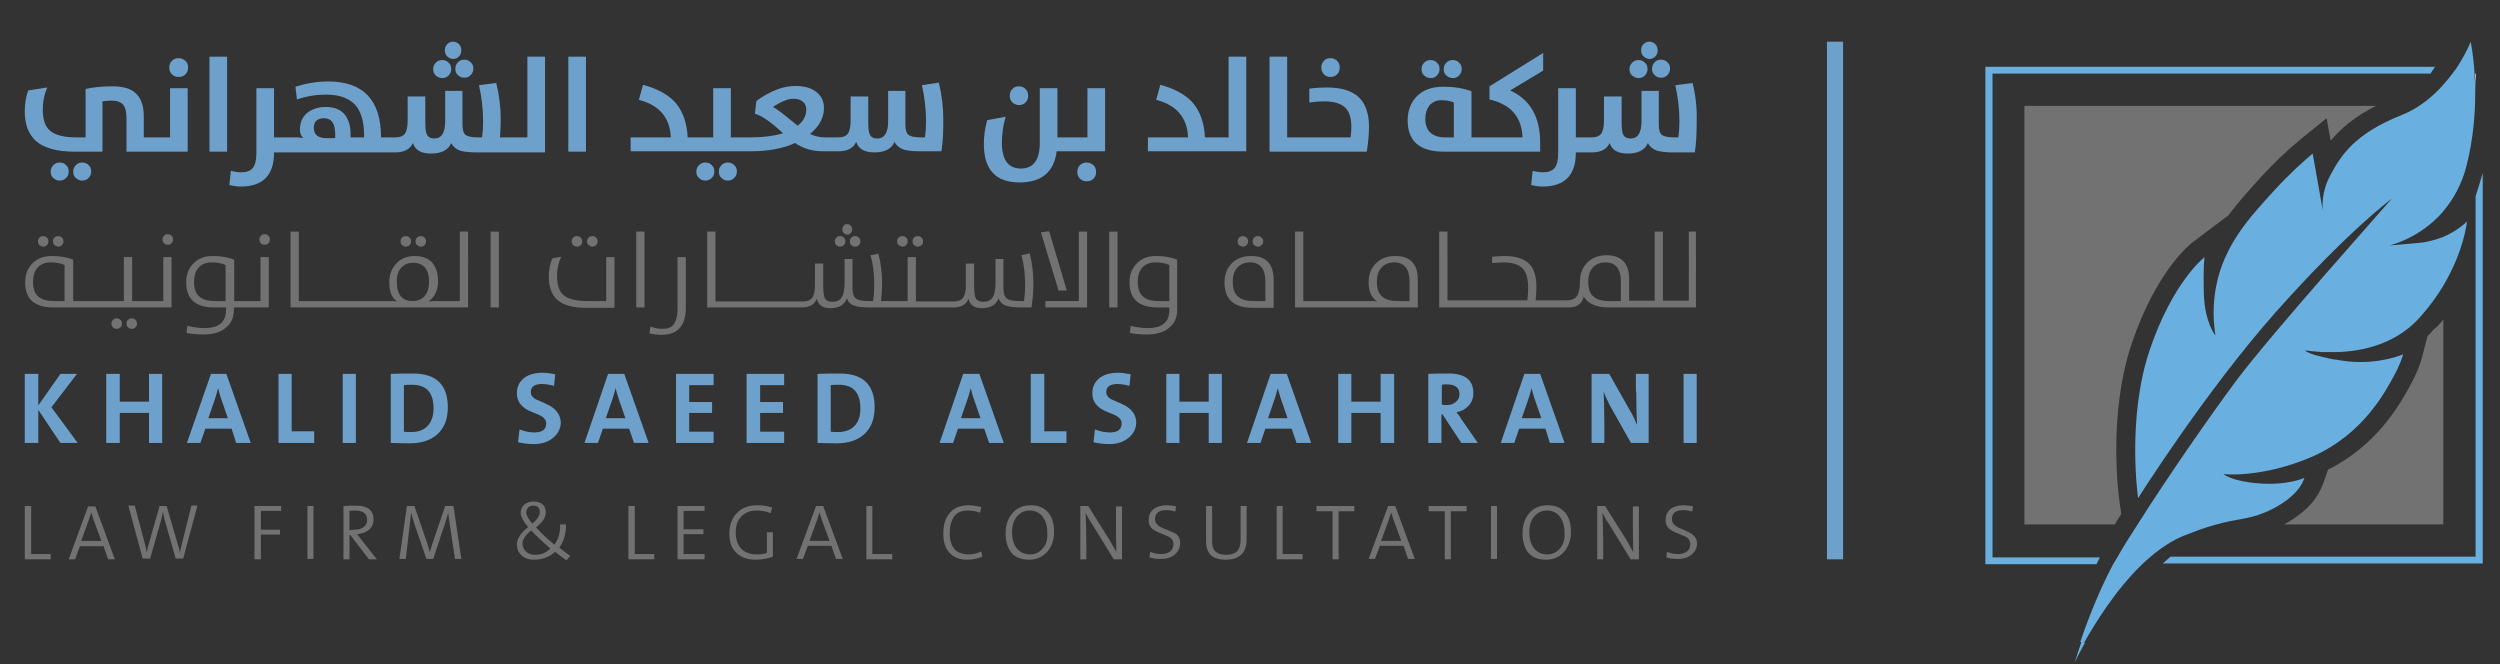 <?xml version="1.0" encoding="utf-8"?>
<!-- Generator: Adobe Illustrator 27.5.0, SVG Export Plug-In . SVG Version: 6.00 Build 0)  -->
<svg version="1.1" id="Layer_1" xmlns="http://www.w3.org/2000/svg" xmlns:xlink="http://www.w3.org/1999/xlink" x="0px" y="0px"
	 viewBox="0 0 666 177" style="enable-background:new 0 0 666 177;" xml:space="preserve">
<rect x="0" y="0" width="666" height="177" fill="#333333" stroke="none"/>
<style type="text/css">
	.st0{fill:#727272;}
	.st1{fill:#69B0E0;}
	.st2{fill:#FFFFFF;}
	.st3{fill:#6DA1CC;}
</style>
<g>
	<g>
		<path class="st0" d="M633,28.2c-5.8,2.9-9.5,6.1-12.1,9.3l-1.1-6L613,37c-3.8,3.1-7.4,6.6-10.8,10.3c-2.9,3.2-5.9,6.5-8.6,10.1
			l-9.3,7c-1,0.7-9.9,7.9-16.4,27.1c-6.5,19.3-3.4,41-3.3,41.9l0.5,3.5c0,0,0,0,0,0c-0.6,1-1.2,1.9-1.7,2.8h-24.1V28.2H633z"/>
		<path class="st0" d="M650.9,85.1v54.6h-42.4c1.5-0.8,3.2-1.9,4.9-3.3c1.9-1.6,3.3-3.2,4.4-5.2c0.4-0.8,0.8-1.6,1.1-2.4l1.3-3.7
			c13.1-6.5,19.2-17.6,21.6-21.9l0.3-0.6c2.3-4.1,3-7,3.1-7.3l1.5-5.8c0.6-0.5,1.1-1.1,1.6-1.7C649.3,87.1,650.1,86.1,650.9,85.1z"
			/>
		<g>
			<g>
				<path class="st1" d="M660.6,17.7c0,0.1,0,0.1,0,0.2l0.1-0.2H660.6z M659.5,52.3v96h-81.3c-0.7,0.6-1.3,1.2-2,1.8h85.2V46.1
					C660.7,48.4,660.1,50.5,659.5,52.3z M647.5,19.6c0.4-0.6,0.8-1.3,1.2-1.8H528.9v132.5h29.6c0.3-0.6,0.6-1.2,0.9-1.8h-28.6V19.6
					H647.5z"/>
			</g>
		</g>
		<path class="st2" d="M659.5,19.6v5.3c0-1.9-0.1-3.7-0.2-5.3H659.5z"/>
		<path class="st1" d="M636.5,65.4c0,0,0,0,7.9-0.7c2.5-0.2,4.6-0.9,6.5-1.6c4-1.7,6.3-4.1,6.3-4.1s-0.7,7.7-6.3,17.1
			c-1.6,2.7-3.7,5.6-6.3,8.5c-7.1,7.9-17.2,9.3-23.7,9.2c-0.2,0-0.5,0-0.7,0c-0.2,0-0.4,0-0.5,0c-0.1,0-0.2,0-0.3,0
			c-0.2,0-0.5,0-0.7,0c-0.3,0-0.6,0-0.9-0.1c-0.1,0-0.3,0-0.4,0c-0.2,0-0.4,0-0.6-0.1c-0.1,0-0.2,0-0.3,0c-0.1,0-0.3,0-0.4,0
			c-0.7-0.1-1.2-0.2-1.6-0.2c-0.1,0-0.1,0-0.2,0c-0.1,0-0.1,0-0.2,0c0,0-0.1,0-0.1,0c0,0,0,0,0,0c0.1,0.1,0.6,0.4,1.6,0.8
			c0.1,0,0.2,0.1,0.3,0.1c0.1,0,0.2,0.1,0.3,0.1c0.1,0,0.2,0.1,0.3,0.1c0.1,0,0.2,0.1,0.3,0.1c0.1,0,0.2,0.1,0.4,0.1
			c0.1,0,0.3,0.1,0.4,0.1c0.7,0.2,1.5,0.4,2.5,0.6c0.1,0,0.2,0.1,0.4,0.1c0.3,0.1,0.7,0.1,1,0.2c0.2,0,0.4,0.1,0.6,0.1
			c0.1,0,0.2,0,0.3,0c0.3,0.1,0.7,0.1,1,0.2c0,0,0,0,0.1,0c0.4,0.1,0.9,0.1,1.4,0.2c0.3,0,0.5,0.1,0.8,0.1
			c8.4,0.8,14.5-1.9,14.5-1.9s-0.6,2.4-2.6,6c-2,3.6-7.9,15.2-21.5,21.2c-13.6,5.9-23.8,4.7-23.8,4.7s2.3,2,9.8,2.5
			c7.4,0.5,11.6-1.4,11.8-1.5c-0.1,0.4-0.4,1-0.7,1.6c-0.8,1.4-1.8,2.5-3.2,3.7c-2.9,2.4-6.1,3.7-6.6,3.9c-5.2,2.1-6.6,1.4-13.6,3.4
			c-2.6,0.7-4.9,1.6-8,2.8c-3.2,1.3-6.2,3.3-9.1,5.8c-0.7,0.6-1.4,1.2-2,1.8c-7,6.7-12.5,15.6-15.6,21.1l-0.9-0.4
			c1.8-5.4,5-13.7,8.8-20.8c0.1-0.1,0.1-0.2,0.2-0.3c0.3-0.5,0.6-1,0.9-1.5c1.4-2.5,3.2-5.4,5.3-8.6c7.9-12.5,19.4-29.1,26.5-38.6
			c9.2-12.3,40.4-47.2,41.3-48.3c-0.7,0.5-12.3,9.3-30.8,30.1c-19,21.4-36.8,49.7-36.8,49.7s-3.1-21.2,3.1-39.5
			c6.2-18.3,14.6-24.7,14.6-24.7s-0.4,2-0.2,9.8c0.3,7.8,3.1,11.1,3.1,11.1c-0.9-5.6-0.4-10.1,0.2-13.2c2.1-10.9,8.8-18.2,15.5-25.5
			c3.9-4.3,7.5-7.5,10.2-9.8l2.7,15.2c-0.1-1.1-0.4-5,2-9.4c2.8-5.3,6.5-11.1,19.1-16.1c1.7-0.7,3.3-1.5,4.7-2.5
			c3.7-2.4,6.6-5.7,8.8-8.6c0.5-0.6,0.9-1.2,1.3-1.8c2.4-3.7,3.5-6.6,3.5-6.6s0.5,2.5,0.9,6.6c0,0.6,0.1,1.2,0.1,1.8
			c0.1,1.6,0.2,3.4,0.2,5.3c0,5.5-0.5,12.2-2.3,19.3c-1.3,5.2-3.7,9.2-6.3,12.3C644.6,63.6,636.5,65.4,636.5,65.4z"/>
		<path class="st1" d="M555.4,171.3c-1.7,3-2.6,5-2.7,5.2c0.1-0.2,0.7-2.4,1.8-5.5L555.4,171.3z"/>
	</g>
	<g>
		<g>
			<path class="st3" d="M15.9,43.3c-0.7,0-1.2,0.2-1.7,0.7c-0.5,0.5-0.7,1.1-0.7,1.7c0,0.7,0.2,1.3,0.7,1.7c0.5,0.5,1,0.7,1.7,0.7
				c0.7,0,1.2-0.2,1.7-0.7c0.5-0.5,0.7-1,0.7-1.7c0-0.7-0.2-1.3-0.7-1.7C17.2,43.5,16.6,43.3,15.9,43.3z"/>
			<path class="st3" d="M45.3,36.6h-7V31c0-2.6-0.6-4.5-1.8-5.8C35.2,23.7,33,23,30,23c-2.6,0-5,0.2-7.2,0.7v12.9h-2.5
				c-3.3,0-5.6-0.6-7-1.8c-1.3-1.1-1.9-3-1.9-5.6c0-2.2,0.4-4.1,1.2-5.9l-5.1,0.8c-0.6,1.7-0.9,3.6-0.9,5.6c0,3.5,1,6,2.9,7.8
				c2.1,1.9,5.6,2.9,10.3,2.9h7.5V27c0.8-0.1,1.6-0.2,2.4-0.2c1.5,0,2.5,0.4,3.1,1.1c0.6,0.7,0.9,1.9,0.9,3.6v8.9H50V23.5h-4.7V36.6
				z"/>
			<path class="st3" d="M21.9,43.3c-0.7,0-1.2,0.2-1.7,0.7c-0.5,0.5-0.7,1.1-0.7,1.7c0,0.7,0.2,1.3,0.7,1.7c0.5,0.5,1,0.7,1.7,0.7
				c0.7,0,1.2-0.2,1.7-0.7c0.5-0.5,0.7-1.1,0.7-1.7c0-0.7-0.2-1.3-0.7-1.7C23.1,43.5,22.6,43.3,21.9,43.3z"/>
			<path class="st3" d="M47.6,15.5c-0.7,0-1.3,0.2-1.8,0.7c-0.5,0.5-0.7,1.1-0.7,1.8c0,0.7,0.2,1.3,0.7,1.8c0.5,0.5,1.1,0.7,1.8,0.7
				c0.7,0,1.3-0.2,1.8-0.7c0.5-0.5,0.7-1.1,0.7-1.8c0-0.7-0.2-1.3-0.7-1.8C48.9,15.8,48.3,15.5,47.6,15.5z"/>
			<rect x="55.8" y="15.1" class="st3" width="4.7" height="25.3"/>
			<path class="st3" d="M117.8,20.8c0.7,0,1.2-0.2,1.7-0.7s0.7-1.1,0.7-1.7c0-0.7-0.2-1.3-0.7-1.7c-0.5-0.5-1-0.7-1.7-0.7
				c-0.7,0-1.2,0.2-1.7,0.7c-0.5,0.5-0.7,1.1-0.7,1.7c0,0.7,0.2,1.3,0.7,1.7C116.5,20.5,117.1,20.8,117.8,20.8z"/>
			<path class="st3" d="M121.3,18.3c0,0.7,0.2,1.3,0.7,1.7c0.5,0.5,1,0.7,1.7,0.7c0.7,0,1.2-0.2,1.7-0.7c0.5-0.5,0.7-1.1,0.7-1.7
				c0-0.7-0.2-1.3-0.7-1.7c-0.5-0.5-1-0.7-1.7-0.7c-0.7,0-1.3,0.2-1.7,0.7C121.5,17.1,121.3,17.7,121.3,18.3z"/>
			<path class="st3" d="M120.7,15.7c0.6,0,1.2-0.2,1.6-0.7c0.4-0.4,0.6-1,0.6-1.6c0-0.6-0.2-1.2-0.6-1.6c-0.4-0.4-0.9-0.7-1.6-0.7
				c-0.6,0-1.1,0.2-1.6,0.7c-0.4,0.4-0.6,1-0.6,1.6c0,0.6,0.2,1.2,0.6,1.6C119.6,15.4,120.1,15.7,120.7,15.7z"/>
			<path class="st3" d="M140.6,36.6h-3.9h-0.5h-3c0.1-1.8,0.2-3.3,0.2-4.6c0-3.4-0.4-6.7-1.2-9.9l-4.6,0.6c0.7,3.1,1.1,6.3,1.1,9.6
				c0,1.5-0.1,3-0.3,4.3h-0.9c-1.7,0-2.8-0.2-3.4-0.6c-0.6-0.4-0.9-1.4-0.9-2.8v-9h-4.6v8.1c0,3.1-1,4.6-2.9,4.6c-1,0-1.7-0.4-2-1.1
				c-0.3-0.6-0.4-1.8-0.4-3.5v-6.6h-4.7v6.5c0,1.7-0.3,2.9-0.8,3.5c-0.5,0.6-1.3,0.9-2.5,0.9h-1.2h-0.5h-2.1v-0.1
				c0-9.8-4.7-14.8-14.1-14.8c-2.9,0-5.8,0.5-8.7,1.4l0.4,3.4c2.6-0.9,5.2-1.3,7.7-1.3c3.5,0,6.1,0.9,7.8,2.7
				c1.6,1.8,2.4,4.5,2.4,8.3v0.4h-3.6v-0.8c0-2.2-0.5-3.9-1.5-5.2c-1.1-1.4-2.8-2.1-5.1-2.1c-2.1,0-3.8,0.6-5.1,1.7
				c-1.2,1.1-1.8,2.5-1.8,4.3c0,1,0.3,1.7,0.9,2.3c-0.5-0.1-1-0.2-1.7-0.2h-2.4H76h-3V23.5h-4.7v17.3c0,1.8-0.3,3.2-1,4
				c-0.6,0.7-1.6,1.1-2.9,1.1c-0.9,0-1.9-0.1-2.9-0.4l-0.4,3.8c1,0.2,2,0.4,3,0.4c5.9,0,8.9-3,8.9-9v-0.1h3h0.6h26.9h0.5h1.2
				c2.5,0,4-0.8,4.8-2.5c0.6,1.9,2.2,2.8,4.8,2.8c2.8,0,4.6-0.9,5.4-2.8c0.5,1,1.3,1.6,2.3,2c0.9,0.3,2.4,0.5,4.3,0.5h9.3h0.5h8.6
				V15.1h-4.7V36.6z M89.4,36.8H87c-2.3,0-3.4-0.9-3.4-2.8c0-1.6,0.9-2.5,2.7-2.5c2,0,3,1.4,3,4.3V36.8z"/>
			<rect x="151.4" y="15.1" class="st3" width="4.7" height="25.3"/>
			<path class="st3" d="M193.9,43.3c-0.7,0-1.2,0.2-1.7,0.7c-0.5,0.5-0.7,1.1-0.7,1.7c0,0.7,0.2,1.3,0.7,1.7c0.5,0.5,1,0.7,1.7,0.7
				c0.7,0,1.2-0.2,1.7-0.7c0.5-0.5,0.7-1.1,0.7-1.7c0-0.7-0.2-1.3-0.7-1.7C195.1,43.5,194.6,43.3,193.9,43.3z"/>
			<path class="st3" d="M187.9,43.3c-0.7,0-1.2,0.2-1.7,0.7c-0.5,0.5-0.7,1.1-0.7,1.7c0,0.7,0.2,1.3,0.7,1.7c0.5,0.5,1,0.7,1.7,0.7
				c0.7,0,1.2-0.2,1.7-0.7c0.5-0.5,0.7-1,0.7-1.7c0-0.7-0.2-1.3-0.7-1.7C189.2,43.5,188.6,43.3,187.9,43.3z"/>
			<path class="st3" d="M245.6,22.7c0.7,3.1,1.1,6.3,1.1,9.6c0,1.5-0.1,3-0.3,4.3h-0.9c-1.7,0-2.8-0.2-3.4-0.6
				c-0.6-0.4-0.9-1.4-0.9-2.8v-9h-4.6v8.1c0,3.1-1,4.6-2.9,4.6c-1,0-1.7-0.4-2-1.1c-0.3-0.6-0.4-1.8-0.4-3.5v-6.6h-4.7v6.5
				c0,1.7-0.3,2.9-0.8,3.5c-0.5,0.6-1.3,0.9-2.5,0.9h-1.2h-0.5h-1.8c-1.4,0-2.7-0.3-4-0.9c2.4-2,3.7-4.3,3.7-6.9
				c0-1.7-0.6-3.1-1.8-4.1c-1.3-1.2-3.3-1.8-5.8-1.8c-3.2,0-6.7,1.3-10.4,4l-0.4,3.4c1.8,0.5,4.3,2.2,7.5,5.2
				c-2.3,0.7-5.1,1.1-8.4,1.1h-0.7H199h-4.3V23.5h-4.7v13.1h-4.5h-0.5h-1.8c-0.2-3.9-1.3-7-3.3-9.3c-1.9-2.1-4.8-3.7-8.6-4.7l-1.1,4
				c5.4,1.4,8.3,4.7,8.5,10h-10.7v3.7h17.1h0.5H199h0.6h0.4c4.6,0,8.5-0.7,11.8-2.2c2.2,1.5,4.7,2.2,7.4,2.2h2.4h0.5h1.2
				c2.5,0,4-0.8,4.8-2.5c0.6,1.9,2.2,2.8,4.8,2.8c2.8,0,4.6-0.9,5.4-2.8c0.5,1,1.3,1.6,2.3,2c0.9,0.3,2.4,0.5,4.3,0.5h5.9
				c0.4-2.5,0.5-5.3,0.5-8.4c0-3.4-0.4-6.7-1.2-9.9L245.6,22.7z M212.5,33.5c-3.5-2.9-5.7-4.6-6.6-5c2.1-1.4,4-2.2,5.5-2.2
				c1.1,0,2,0.3,2.6,0.9c0.6,0.5,0.8,1.3,0.8,2.1C214.7,31,214,32.3,212.5,33.5z"/>
			<path class="st3" d="M271.4,28c0.7,0,1.3-0.2,1.8-0.7c0.5-0.5,0.7-1.1,0.7-1.8c0-0.7-0.2-1.3-0.7-1.8c-0.5-0.5-1.1-0.7-1.8-0.7
				c-0.7,0-1.3,0.2-1.7,0.7c-0.5,0.5-0.7,1.1-0.7,1.8c0,0.7,0.2,1.3,0.7,1.8C270.2,27.7,270.8,28,271.4,28z"/>
			<path class="st3" d="M289.7,36.6h-4.5h-0.5h-3V23.5H277v14.6c0,4.5-1.7,6.8-5,6.8c-3.4,0-5.1-2.3-5.1-6.9c0-2.2,0.3-4.5,1-6.9
				L263,32c-0.6,2.1-0.9,4.2-0.9,6.4c0,6.8,3.2,10.2,9.5,10.2c5.9,0,9.2-2.8,9.9-8.3h3.2h0.5h9.2V23.5h-4.7V36.6z"/>
			<path class="st3" d="M289.5,43.3c-0.7,0-1.3,0.2-1.8,0.7c-0.5,0.5-0.7,1.1-0.7,1.8c0,0.7,0.2,1.3,0.7,1.8
				c0.5,0.5,1.1,0.7,1.8,0.7c0.7,0,1.3-0.2,1.8-0.7c0.5-0.5,0.7-1.1,0.7-1.8c0-0.7-0.2-1.3-0.7-1.8
				C290.7,43.5,290.1,43.3,289.5,43.3z"/>
			<path class="st3" d="M327.3,36.6h-3.9h-0.5H321c-0.2-3.9-1.3-7-3.3-9.3c-1.9-2.1-4.8-3.7-8.6-4.7l-1.1,4c5.4,1.4,8.3,4.7,8.5,10
				h-10.7v3.7h17.1h0.5h8.6V15.1h-4.7V36.6z"/>
			<path class="st3" d="M354.4,20.5c0.7,0,1.3-0.2,1.8-0.7c0.5-0.5,0.7-1.1,0.7-1.8c0-0.7-0.2-1.3-0.7-1.8c-0.5-0.5-1.1-0.7-1.8-0.7
				c-0.7,0-1.3,0.2-1.7,0.7c-0.5,0.5-0.7,1.1-0.7,1.8c0,0.7,0.2,1.3,0.7,1.8C353.1,20.2,353.7,20.5,354.4,20.5z"/>
			<path class="st3" d="M353.4,23.3c-1.4,0-2.9,0.1-4.6,0.3v3.7c1.4-0.2,2.8-0.3,4.1-0.3c2.5,0,4.3,0.6,5.5,1.7
				c1.1,1.1,1.6,2.8,1.6,5.2c0,0.9-0.1,1.8-0.2,2.7h-13.4h-0.5h-3V15.1h-4.7v25.3h7.8h0.5h17.6c0.4-2.4,0.6-4.7,0.6-6.6
				c0-3.5-0.9-6.1-2.6-7.8C360.2,24.2,357.4,23.3,353.4,23.3z"/>
			<path class="st3" d="M387,20.8c0.7,0,1.2-0.2,1.7-0.7s0.7-1.1,0.7-1.7c0-0.7-0.2-1.3-0.7-1.7c-0.5-0.5-1-0.7-1.7-0.7
				c-0.7,0-1.2,0.2-1.7,0.7c-0.5,0.5-0.7,1.1-0.7,1.7c0,0.7,0.2,1.3,0.7,1.7C385.8,20.5,386.3,20.8,387,20.8z"/>
			<path class="st3" d="M381.1,20.8c0.7,0,1.3-0.2,1.7-0.7c0.5-0.5,0.7-1.1,0.7-1.7c0-0.7-0.2-1.3-0.7-1.7c-0.5-0.5-1-0.7-1.7-0.7
				c-0.7,0-1.2,0.2-1.7,0.7c-0.5,0.5-0.7,1.1-0.7,1.7c0,0.7,0.2,1.3,0.7,1.7C379.8,20.5,380.4,20.8,381.1,20.8z"/>
			<path class="st3" d="M410.3,38c0-6.9-2.7-11.5-8-13.9l8.8-5.3v-4.7L396.8,23v3.5c5.7,1.3,8.6,4.7,8.8,10.1h-10.1H395h-3V24.3
				c-2.2-0.8-4.7-1.2-7.5-1.2c-3.1,0-5.5,0.9-7.2,2.7c-1.5,1.6-2.3,3.7-2.3,6.3c0,5.5,3.2,8.3,9.6,8.3H395h0.5h14.8V38z M387.4,36.6
				h-2.3c-3.6,0-5.4-1.7-5.4-5c0-1.4,0.4-2.6,1.1-3.5c0.8-0.9,1.8-1.4,3.1-1.4c1.4,0,2.5,0.2,3.4,0.6V36.6z"/>
			<path class="st3" d="M440.1,18.3c0,0.7,0.2,1.3,0.7,1.7c0.5,0.5,1,0.7,1.7,0.7c0.7,0,1.2-0.2,1.7-0.7c0.5-0.5,0.7-1.1,0.7-1.7
				c0-0.7-0.2-1.3-0.7-1.7c-0.5-0.5-1-0.7-1.7-0.7c-0.7,0-1.3,0.2-1.7,0.7C440.3,17.1,440.1,17.7,440.1,18.3z"/>
			<path class="st3" d="M439.4,15.7c0.6,0,1.2-0.2,1.6-0.7c0.4-0.4,0.6-1,0.6-1.6c0-0.6-0.2-1.2-0.6-1.6c-0.4-0.4-0.9-0.7-1.6-0.7
				c-0.6,0-1.1,0.2-1.6,0.7c-0.4,0.4-0.6,1-0.6,1.6c0,0.6,0.2,1.2,0.6,1.6C438.3,15.4,438.8,15.7,439.4,15.7z"/>
			<path class="st3" d="M436.5,20.8c0.7,0,1.2-0.2,1.7-0.7c0.5-0.5,0.7-1.1,0.7-1.7c0-0.7-0.2-1.3-0.7-1.7c-0.5-0.5-1-0.7-1.7-0.7
				c-0.7,0-1.2,0.2-1.7,0.7c-0.5,0.5-0.7,1.1-0.7,1.7c0,0.7,0.2,1.3,0.7,1.7C435.3,20.5,435.8,20.8,436.5,20.8z"/>
			<path class="st3" d="M450.9,22.1l-4.6,0.6c0.7,3.1,1.1,6.3,1.1,9.6c0,1.5-0.1,3-0.3,4.3h-0.9c-1.7,0-2.8-0.2-3.4-0.6
				c-0.6-0.4-0.9-1.4-0.9-2.8v-9h-4.6v8.1c0,3.1-1,4.6-2.9,4.6c-1,0-1.7-0.4-2-1.1c-0.3-0.6-0.4-1.8-0.4-3.5v-6.6h-4.7v6.5
				c0,1.7-0.3,2.9-0.8,3.5c-0.5,0.6-1.3,0.9-2.5,0.9h-4.2V23.5h-4.7v17.3c0,1.8-0.3,3.2-1,4c-0.6,0.7-1.6,1.1-2.9,1.1
				c-0.9,0-1.9-0.1-2.9-0.4l-0.4,3.8c1,0.2,2,0.4,3,0.4c5.9,0,8.9-3,8.9-9v-0.1h4.2c2.5,0,4-0.8,4.8-2.5c0.6,1.9,2.2,2.8,4.8,2.8
				c2.8,0,4.6-0.9,5.4-2.8c0.5,1,1.3,1.6,2.3,2c0.9,0.3,2.4,0.5,4.3,0.5h5.9c0.4-2.5,0.5-5.3,0.5-8.4
				C452.1,28.6,451.7,25.3,450.9,22.1z"/>
		</g>
		<g>
			<polygon class="st3" points="20.5,99.6 16.1,99.6 10.2,108 10.2,99.6 6.6,99.6 6.6,118 10.2,118 10.2,109.2 16.1,118 20.7,118 
				13.7,108.5 			"/>
			<polygon class="st3" points="39.7,107 31.9,107 31.9,99.6 28.3,99.6 28.3,118 31.9,118 31.9,110 39.7,110 39.7,118 43.2,118 
				43.2,99.6 39.7,99.6 			"/>
			<path class="st3" d="M56.2,99.6L49.8,118h3.6l1.3-3.8h7l1.2,3.8h3.9l-6.5-18.4H56.2z M55.5,111.4l1.9-5.5
				c0.2-0.6,0.4-1.4,0.7-2.5h0c0.2,0.7,0.4,1.6,0.7,2.5l1.9,5.5H55.5z"/>
			<polygon class="st3" points="77.7,99.6 74.2,99.6 74.2,118 83.7,118 83.7,114.9 77.7,114.9 			"/>
			<rect x="91.3" y="99.6" class="st3" width="3.5" height="18.4"/>
			<path class="st3" d="M110,99.5c-1.6,0-3.5,0-5.9,0.1V118c2.6,0.1,4.3,0.1,5.1,0.1c3.1,0,5.5-0.8,7.3-2.4c1.9-1.7,2.8-4.1,2.8-7.2
				C119.3,102.5,116.2,99.5,110,99.5z M113.8,113.6c-1,1-2.5,1.5-4.3,1.5c-0.7,0-1.4,0-1.9-0.1v-12.4c0.6-0.1,1.3-0.1,2.2-0.1
				c3.8,0,5.7,2.1,5.7,6.3C115.5,110.9,114.9,112.5,113.8,113.6z"/>
			<path class="st3" d="M145.3,107.5c-1.6-0.7-2.5-1.1-2.7-1.2c-0.8-0.5-1.2-1.1-1.2-1.8c0-1.5,1-2.2,3-2.2c1,0,2.1,0.2,3.2,0.5
				l0.3-3.1c-1.1-0.2-2.2-0.4-3.3-0.4c-2.2,0-3.9,0.5-5.1,1.5c-1.2,1-1.8,2.3-1.8,4c0,2.2,1.3,3.9,3.9,4.9c1.6,0.6,2.4,1,2.7,1.2
				c0.8,0.5,1.2,1.1,1.2,1.9c0,1.6-1,2.4-3.1,2.4c-1.4,0-2.7-0.3-4-0.8l-0.4,3.4c1.2,0.3,2.6,0.5,4.3,0.5c2.1,0,3.8-0.6,5.1-1.7
				c1.3-1.1,2-2.5,2-4.2C149.2,110.2,147.9,108.6,145.3,107.5z"/>
			<path class="st3" d="M162,99.6l-6.3,18.4h3.6l1.3-3.8h7l1.3,3.8h3.9l-6.5-18.4H162z M161.4,111.4l1.9-5.5
				c0.2-0.6,0.4-1.4,0.7-2.5h0c0.2,0.7,0.4,1.6,0.7,2.5l1.9,5.5H161.4z"/>
			<polygon class="st3" points="180.1,118 190.1,118 190.1,115 183.6,115 183.6,110 189.7,110 189.7,107.1 183.6,107.1 183.6,102.6 
				190.1,102.6 190.1,99.6 180.1,99.6 			"/>
			<polygon class="st3" points="198.9,118 208.9,118 208.9,115 202.5,115 202.5,110 208.6,110 208.6,107.1 202.5,107.1 202.5,102.6 
				208.9,102.6 208.9,99.6 198.9,99.6 			"/>
			<path class="st3" d="M223.7,99.5c-1.6,0-3.5,0-5.9,0.1V118c2.6,0.1,4.3,0.1,5.1,0.1c3.1,0,5.5-0.8,7.3-2.4
				c1.9-1.7,2.8-4.1,2.8-7.2C233,102.5,229.9,99.5,223.7,99.5z M227.5,113.6c-1,1-2.5,1.5-4.3,1.5c-0.7,0-1.4,0-1.9-0.1v-12.4
				c0.6-0.1,1.3-0.1,2.2-0.1c3.8,0,5.7,2.1,5.7,6.3C229.2,110.9,228.7,112.5,227.5,113.6z"/>
			<path class="st3" d="M256.6,99.6l-6.3,18.4h3.6l1.3-3.8h7l1.3,3.8h3.9l-6.5-18.4H256.6z M256,111.4l1.9-5.5
				c0.2-0.6,0.4-1.4,0.7-2.5h0c0.2,0.7,0.4,1.6,0.7,2.5l1.9,5.5H256z"/>
			<polygon class="st3" points="278.2,99.6 274.6,99.6 274.6,118 284.1,118 284.1,114.9 278.2,114.9 			"/>
			<path class="st3" d="M298.6,107.5c-1.6-0.7-2.5-1.1-2.7-1.2c-0.8-0.5-1.2-1.1-1.2-1.8c0-1.5,1-2.2,3-2.2c1,0,2.1,0.2,3.2,0.5
				l0.3-3.1c-1.1-0.2-2.2-0.4-3.3-0.4c-2.2,0-3.9,0.5-5.1,1.5c-1.2,1-1.8,2.3-1.8,4c0,2.2,1.3,3.9,3.9,4.9c1.6,0.6,2.4,1,2.7,1.2
				c0.8,0.5,1.2,1.1,1.2,1.9c0,1.6-1,2.4-3.1,2.4c-1.4,0-2.7-0.3-4-0.8l-0.4,3.4c1.2,0.3,2.6,0.5,4.3,0.5c2.1,0,3.8-0.6,5.1-1.7
				c1.3-1.1,2-2.5,2-4.2C302.6,110.2,301.2,108.6,298.6,107.5z"/>
			<polygon class="st3" points="322,107 314.2,107 314.2,99.6 310.7,99.6 310.7,118 314.2,118 314.2,110 322,110 322,118 325.5,118 
				325.5,99.6 322,99.6 			"/>
			<path class="st3" d="M338.5,99.6l-6.3,18.4h3.6l1.3-3.8h7l1.3,3.8h3.9l-6.5-18.4H338.5z M337.8,111.4l1.9-5.5
				c0.2-0.6,0.4-1.4,0.7-2.5h0c0.2,0.7,0.4,1.6,0.7,2.5l1.9,5.5H337.8z"/>
			<polygon class="st3" points="367.8,107 360,107 360,99.6 356.5,99.6 356.5,118 360,118 360,110 367.8,110 367.8,118 371.4,118 
				371.4,99.6 367.8,99.6 			"/>
			<path class="st3" d="M388,109.8c1.3-0.2,2.4-0.8,3.2-1.7c0.9-0.9,1.3-2.1,1.3-3.4c0-3.5-2.2-5.2-6.7-5.2c-2.2,0-4,0-5.3,0.1V118
				h3.5v-7.6h0.3l5,7.6h4.4l-4.3-6.2C389.2,111.4,388.7,110.7,388,109.8z M385.4,107.9c-0.5,0-0.9,0-1.3-0.1v-5.3
				c0.4-0.1,0.8-0.1,1.4-0.1c2.2,0,3.3,0.9,3.3,2.6c0,0.9-0.3,1.5-0.9,2C387.3,107.6,386.5,107.9,385.4,107.9z"/>
			<path class="st3" d="M406.1,99.6l-6.3,18.4h3.6l1.3-3.8h7l1.2,3.8h3.9l-6.5-18.4H406.1z M405.4,111.4l1.9-5.5
				c0.2-0.6,0.4-1.4,0.7-2.5h0c0.2,0.7,0.4,1.6,0.7,2.5l1.9,5.5H405.4z"/>
			<path class="st3" d="M435.9,104.3c0,3.8,0.1,6.8,0.2,8.9c-0.6-1.4-1.1-2.6-1.8-3.7l-5.6-9.9h-4.7V118h3.4v-5c0-4-0.1-6.9-0.2-8.7
				c0.3,0.9,0.9,2.1,1.6,3.6l5.7,10.1h4.7V99.6h-3.4V104.3z"/>
			<rect x="448.5" y="99.6" class="st3" width="3.5" height="18.4"/>
		</g>
		<g>
			<polygon class="st0" points="8.3,134.8 6.6,134.8 6.6,149 13.5,149 13.5,147.6 8.3,147.6 			"/>
			<path class="st0" d="M23.5,134.8L18.3,149h1.7l1.3-3.5h6.3l1.2,3.5h1.8l-5.2-14.1H23.5z M21.6,144.2l2.1-5.8
				c0.3-1,0.5-1.6,0.6-1.9h0c0.1,0.4,0.3,1,0.6,1.9l2.1,5.7H21.6z"/>
			<path class="st0" d="M48.4,145.1c-0.2,1-0.4,1.7-0.5,2.1h0c-0.1-0.8-0.3-1.6-0.6-2.4l-2.9-10h-1.9l-2.8,9.9
				c-0.2,0.5-0.4,1.4-0.6,2.5h0c-0.1-0.8-0.3-1.6-0.6-2.7l-2.6-9.8h-1.7l3.8,14.1H40l2.9-10.2c0.2-0.8,0.4-1.6,0.5-2.3h0
				c0.1,0.6,0.3,1.4,0.5,2.3l2.9,10.2h2l3.8-14.1h-1.6L48.4,145.1z"/>
			<polygon class="st0" points="67.8,149 69.5,149 69.5,142.4 74.6,142.4 74.6,141.1 69.5,141.1 69.5,136.1 74.9,136.1 74.9,134.8 
				67.8,134.8 			"/>
			<rect x="81.9" y="134.8" class="st0" width="1.6" height="14.1"/>
			<path class="st0" d="M95.1,142.3c1.2-0.1,2.3-0.4,3.1-1.1c0.9-0.7,1.3-1.7,1.3-2.9c0-2.4-1.6-3.6-4.7-3.6c-1.3,0-2.4,0-3.3,0.1
				V149h1.6v-6.5h0.2l5,6.5h2.1l-4.1-5.2C96.2,143.7,95.8,143.2,95.1,142.3z M93.1,141.2v-5.1c0.4,0,0.9-0.1,1.4-0.1
				c2.2,0,3.3,0.8,3.3,2.5c0,0.8-0.3,1.4-0.9,1.9c-0.6,0.5-1.5,0.7-2.5,0.7C93.8,141.2,93.4,141.2,93.1,141.2z"/>
			<path class="st0" d="M118.6,134.8l-3.3,9.7c-0.2,0.6-0.5,1.5-0.8,2.6h0c-0.2-0.8-0.5-1.8-0.8-2.7l-3.3-9.6h-2l-2,14.1h1.7l1-8.6
				c0.2-1.5,0.3-2.7,0.4-3.7h0c0.3,1,0.6,2,0.9,3l3.2,9.3h1.8l3.3-9.9c0.3-0.9,0.5-1.7,0.7-2.4h0c0.1,1,0.3,2.2,0.5,3.6l1.3,8.7h1.7
				l-2.1-14.1H118.6z"/>
			<path class="st0" d="M150.8,139.7h-1.6c0.1,2.1-0.4,3.9-1.5,5.4v0c-1.7-1.4-3.4-2.9-4.9-4.6c1.8-1.4,2.6-2.7,2.6-4.1
				c0-0.8-0.3-1.5-0.8-2c-0.6-0.5-1.4-0.8-2.4-0.8c-1.1,0-2,0.3-2.6,0.9c-0.6,0.6-0.9,1.3-0.9,2.1c0,1,0.7,2.3,2,3.8
				c-2,1.6-3,3.1-3,4.6c0,1.2,0.4,2.2,1.2,2.9c0.8,0.8,1.9,1.2,3.4,1.2c2.2,0,4-0.7,5.6-2.1c0.9,0.7,1.9,1.5,3,2.3l1-1.2
				c-0.8-0.6-1.8-1.3-2.9-2.2C150.2,144.2,150.8,142.1,150.8,139.7z M140.2,136.5c0-0.5,0.2-1,0.5-1.3c0.3-0.3,0.8-0.5,1.3-0.5
				c1.2,0,1.8,0.6,1.8,1.7c0,1-0.7,2-2,3.1C140.8,138.3,140.2,137.3,140.2,136.5z M142.5,147.8c-1,0-1.8-0.3-2.4-0.9
				c-0.6-0.6-0.9-1.2-0.9-2.1c0-1.1,0.8-2.3,2.3-3.5c1.5,1.6,3.2,3.2,5.1,4.8C145.5,147.3,144.1,147.8,142.5,147.8z"/>
			<polygon class="st0" points="169.1,134.8 167.4,134.8 167.4,149 174.3,149 174.3,147.6 169.1,147.6 			"/>
			<polygon class="st0" points="180.5,149 187.7,149 187.7,147.6 182.1,147.6 182.1,142.3 187.4,142.3 187.4,141 182.1,141 
				182.1,136.1 187.7,136.1 187.7,134.8 180.5,134.8 			"/>
			<path class="st0" d="M204.3,147.3c-0.9,0.3-1.8,0.4-2.7,0.4c-1.7,0-3.1-0.5-4.1-1.5c-1-1-1.5-2.5-1.5-4.3c0-1.7,0.4-3.1,1.3-4.1
				c1-1.2,2.4-1.8,4.3-1.8c1.3,0,2.5,0.2,3.7,0.7l0.4-1.5c-1.3-0.4-2.6-0.6-3.9-0.6c-2.4,0-4.3,0.7-5.6,2.2
				c-1.3,1.4-1.9,3.2-1.9,5.4c0,2.2,0.6,3.9,1.9,5.1c1.2,1.2,2.9,1.8,5.1,1.8c1.6,0,3.2-0.3,4.6-0.8v-6.5h-1.6V147.3z"/>
			<path class="st0" d="M217.4,134.8l-5.2,14.1h1.7l1.3-3.5h6.3l1.2,3.5h1.8l-5.2-14.1H217.4z M215.6,144.2l2.1-5.8
				c0.3-1,0.5-1.6,0.6-1.9h0c0.1,0.4,0.3,1,0.6,1.9l2.1,5.7H215.6z"/>
			<polygon class="st0" points="232.4,134.8 230.8,134.8 230.8,149 237.7,149 237.7,147.6 232.4,147.6 			"/>
			<path class="st0" d="M258.1,147.7c-3.4,0-5.1-1.9-5.1-5.8c0-1.7,0.4-3.1,1.1-4.2c0.8-1.2,2.1-1.7,3.7-1.7c1.1,0,2.2,0.2,3.3,0.6
				l0.3-1.5c-1.1-0.3-2.2-0.5-3.3-0.5c-2.3,0-4.1,0.7-5.2,2.2c-1.1,1.3-1.6,3.1-1.6,5.4c0,2.2,0.5,3.8,1.6,5
				c1.1,1.3,2.7,1.9,4.8,1.9c1.4,0,2.8-0.3,4-0.8l-0.3-1.4C260.4,147.4,259.3,147.7,258.1,147.7z"/>
			<path class="st0" d="M274.6,134.6c-1.9,0-3.5,0.6-4.7,1.9c-1.3,1.4-2,3.2-2,5.5c0,2.2,0.5,3.9,1.5,5.2c1.1,1.3,2.7,1.9,4.7,1.9
				c1.9,0,3.4-0.6,4.7-1.9c1.3-1.4,2-3.2,2-5.5c0-2.2-0.5-3.9-1.5-5.1C278.2,135.3,276.7,134.6,274.6,134.6z M277.7,146.2
				c-0.9,1-2,1.5-3.3,1.5c-1.5,0-2.7-0.6-3.6-1.7c-0.8-1.1-1.2-2.5-1.2-4.3c0-1.8,0.5-3.2,1.4-4.2c0.9-1,2-1.5,3.3-1.5
				c1.5,0,2.7,0.6,3.5,1.7c0.8,1.1,1.2,2.5,1.2,4.3C279.1,143.8,278.7,145.2,277.7,146.2z"/>
			<path class="st0" d="M297.3,138.4c0,2.9,0,5.7,0.1,8.7c-0.6-1.1-1.1-2-1.6-2.9l-5.9-9.4h-2.1V149h1.6v-4c0-3.1-0.1-5.9-0.2-8.4
				c0.4,0.8,0.9,1.8,1.6,2.8l5.9,9.6h2.2v-14.1h-1.6V138.4z"/>
			<path class="st0" d="M311,141.2c-1.2-0.5-2-0.8-2.3-1.1c-0.7-0.5-1-1.1-1-1.8c0-1.6,1-2.4,3-2.4c0.8,0,1.6,0.1,2.4,0.4l0.2-1.4
				c-0.8-0.2-1.7-0.3-2.5-0.3c-1.5,0-2.7,0.4-3.6,1.1c-0.8,0.7-1.2,1.7-1.2,2.8c0,1,0.3,1.8,1,2.4c0.5,0.4,1.2,0.8,2.3,1.2
				c1.2,0.5,1.9,0.8,2.3,1c0.7,0.5,1,1.1,1,1.8c0,0.9-0.3,1.6-1,2.1c-0.6,0.4-1.4,0.6-2.3,0.6c-1,0-2-0.2-2.9-0.6l-0.2,1.5
				c1,0.3,2,0.4,3.1,0.4c1.5,0,2.8-0.4,3.7-1.2c0.9-0.8,1.4-1.8,1.4-3c0-1-0.3-1.8-1-2.4C312.9,142,312.1,141.6,311,141.2z"/>
			<path class="st0" d="M330.5,143.7c0,1.5-0.3,2.5-1,3.2c-0.6,0.6-1.6,0.9-2.9,0.9c-1.4,0-2.4-0.4-3-1.1c-0.5-0.6-0.7-1.5-0.7-2.6
				v-9.3h-1.6v9.4c0,3.3,1.7,4.9,5.2,4.9c3.7,0,5.6-1.8,5.6-5.5v-8.8h-1.6V143.7z"/>
			<polygon class="st0" points="341.7,134.8 340.1,134.8 340.1,149 347,149 347,147.6 341.7,147.6 			"/>
			<polygon class="st0" points="350.7,136.2 355,136.2 355,149 356.6,149 356.6,136.2 360.8,136.2 360.8,134.8 350.7,134.8 			"/>
			<path class="st0" d="M369.8,134.8l-5.2,14.1h1.7l1.3-3.5h6.3l1.2,3.5h1.8l-5.2-14.1H369.8z M367.9,144.2l2.1-5.8
				c0.3-1,0.5-1.6,0.6-1.9h0c0.1,0.4,0.3,1,0.6,1.9l2.1,5.7H367.9z"/>
			<polygon class="st0" points="380.6,136.2 384.9,136.2 384.9,149 386.5,149 386.5,136.2 390.7,136.2 390.7,134.8 380.6,134.8 			
				"/>
			<rect x="397.2" y="134.8" class="st0" width="1.6" height="14.1"/>
			<path class="st0" d="M412.3,134.6c-1.9,0-3.5,0.6-4.7,1.9c-1.3,1.4-2,3.2-2,5.5c0,2.2,0.5,3.9,1.5,5.2c1.1,1.3,2.7,1.9,4.7,1.9
				c1.9,0,3.4-0.6,4.7-1.9c1.3-1.4,2-3.2,2-5.5c0-2.2-0.5-3.9-1.5-5.1C415.9,135.3,414.4,134.6,412.3,134.6z M415.5,146.2
				c-0.9,1-2,1.5-3.3,1.5c-1.5,0-2.7-0.6-3.6-1.7c-0.8-1.1-1.2-2.5-1.2-4.3c0-1.8,0.5-3.2,1.4-4.2c0.9-1,2-1.5,3.3-1.5
				c1.5,0,2.7,0.6,3.5,1.7c0.8,1.1,1.2,2.5,1.2,4.3C416.9,143.8,416.4,145.2,415.5,146.2z"/>
			<path class="st0" d="M435,138.4c0,2.9,0,5.7,0.1,8.7c-0.6-1.1-1.1-2-1.6-2.9l-5.9-9.4h-2.1V149h1.6v-4c0-3.1-0.1-5.9-0.2-8.4
				c0.4,0.8,0.9,1.8,1.6,2.8l5.9,9.6h2.2v-14.1H435V138.4z"/>
			<path class="st0" d="M451,142.5c-0.5-0.4-1.2-0.8-2.3-1.3c-1.2-0.5-2-0.8-2.3-1.1c-0.7-0.5-1-1.1-1-1.8c0-1.6,1-2.4,3-2.4
				c0.8,0,1.6,0.1,2.4,0.4l0.2-1.4c-0.8-0.2-1.7-0.3-2.5-0.3c-1.5,0-2.7,0.4-3.6,1.1c-0.8,0.7-1.2,1.7-1.2,2.8c0,1,0.3,1.8,1,2.4
				c0.5,0.4,1.2,0.8,2.3,1.2c1.2,0.5,1.9,0.8,2.3,1c0.7,0.5,1,1.1,1,1.8c0,0.9-0.3,1.6-1,2.1c-0.6,0.4-1.4,0.6-2.3,0.6
				c-1,0-2-0.2-2.9-0.6l-0.2,1.5c1,0.3,2,0.4,3.1,0.4c1.5,0,2.8-0.4,3.7-1.2c0.9-0.8,1.4-1.8,1.4-3
				C452.1,143.9,451.7,143.1,451,142.5z"/>
		</g>
		<g>
			<path class="st0" d="M15.5,65.7c0.4,0,0.7-0.1,1-0.4c0.3-0.3,0.4-0.6,0.4-1c0-0.4-0.1-0.7-0.4-1c-0.3-0.3-0.6-0.4-1-0.4
				c-0.4,0-0.7,0.1-1,0.4c-0.3,0.3-0.4,0.6-0.4,1c0,0.4,0.1,0.7,0.4,1C14.9,65.5,15.2,65.7,15.5,65.7z"/>
			<path class="st0" d="M11.5,65.7c0.4,0,0.7-0.1,1-0.4c0.3-0.3,0.4-0.6,0.4-1c0-0.4-0.1-0.7-0.4-1c-0.3-0.3-0.6-0.4-1-0.4
				c-0.4,0-0.7,0.1-1,0.4c-0.3,0.3-0.4,0.6-0.4,1c0,0.4,0.1,0.7,0.4,1C10.8,65.5,11.1,65.7,11.5,65.7z"/>
			<path class="st0" d="M35.1,84.8c-0.4,0-0.7,0.1-1,0.4c-0.3,0.3-0.4,0.6-0.4,1c0,0.4,0.1,0.7,0.4,1c0.3,0.3,0.6,0.4,1,0.4
				c0.4,0,0.7-0.1,1-0.4c0.3-0.3,0.4-0.6,0.4-1c0-0.4-0.1-0.7-0.4-1C35.8,85,35.5,84.8,35.1,84.8z"/>
			<path class="st0" d="M31.1,84.8c-0.4,0-0.7,0.1-1,0.4c-0.3,0.3-0.4,0.6-0.4,1c0,0.4,0.1,0.7,0.4,1c0.3,0.3,0.6,0.4,1,0.4
				c0.4,0,0.7-0.1,1-0.4c0.3-0.3,0.4-0.6,0.4-1c0-0.4-0.1-0.7-0.4-1C31.8,85,31.5,84.8,31.1,84.8z"/>
			<path class="st0" d="M44.7,62.4c-0.4,0-0.7,0.1-1,0.4c-0.3,0.3-0.4,0.6-0.4,1c0,0.4,0.1,0.7,0.4,1c0.3,0.3,0.6,0.4,1,0.4
				c0.4,0,0.7-0.1,1-0.4c0.3-0.3,0.4-0.6,0.4-1c0-0.4-0.1-0.7-0.4-1C45.4,62.5,45.1,62.4,44.7,62.4z"/>
			<path class="st0" d="M43.6,80.2h-3.8h-0.4h-4.2V68.5h-2.2v11.7h-3.8h-0.4h-6h-0.4h-2.9v-11c-1.7-0.7-3.6-1-5.7-1
				c-2.3,0-4,0.7-5.3,2.1c-1.2,1.3-1.8,2.9-1.8,4.9c0,4.5,2.5,6.7,7.5,6.7h8.1h0.4h6h0.4h10.2h0.4h6V68.5h-2.2V80.2z M17.2,80.2
				h-2.8c-1.9,0-3.4-0.4-4.3-1.3c-0.9-0.8-1.3-2.1-1.3-3.9c0-1.5,0.4-2.8,1.2-3.7c0.8-0.9,2-1.4,3.4-1.4c1.5,0,2.7,0.2,3.8,0.7V80.2
				z"/>
			<path class="st0" d="M70.5,62.4c-0.4,0-0.7,0.1-1,0.4c-0.3,0.3-0.4,0.6-0.4,1c0,0.4,0.1,0.7,0.4,1c0.3,0.3,0.6,0.4,1,0.4
				c0.4,0,0.7-0.1,1-0.4c0.3-0.3,0.4-0.6,0.4-1c0-0.4-0.1-0.7-0.4-1C71.3,62.5,70.9,62.4,70.5,62.4z"/>
			<path class="st0" d="M69.5,80.2h-3.8h-0.4h-2.9v-11c-1.7-0.7-3.6-1-5.7-1c-2.3,0-4,0.7-5.3,2.1c-1.2,1.3-1.8,2.9-1.8,4.9
				c0,4.5,2.5,6.7,7.5,6.7h3.1v0.8c0,3.1-1.9,4.7-5.7,4.7c-1.4,0-3-0.2-4.6-0.6l-0.2,1.9c1.5,0.3,3,0.4,4.5,0.4
				c2.8,0,4.9-0.7,6.3-2.1c1.2-1.1,1.8-2.6,1.8-4.4v-0.7h2.9h0.4h6V68.5h-2.2V80.2z M60.1,80.2h-2.8c-1.9,0-3.4-0.4-4.3-1.3
				c-0.9-0.8-1.3-2.1-1.3-3.9c0-1.5,0.4-2.8,1.2-3.7c0.8-0.9,2-1.4,3.4-1.4c1.5,0,2.7,0.2,3.8,0.7V80.2z"/>
			<path class="st0" d="M112.1,65.7c0.4,0,0.7-0.1,1-0.4c0.3-0.3,0.4-0.6,0.4-1c0-0.4-0.1-0.7-0.4-1c-0.3-0.3-0.6-0.4-1-0.4
				c-0.4,0-0.7,0.1-1,0.4c-0.3,0.3-0.4,0.6-0.4,1c0,0.4,0.1,0.7,0.4,1C111.4,65.5,111.7,65.7,112.1,65.7z"/>
			<path class="st0" d="M108.1,65.7c0.4,0,0.7-0.1,1-0.4c0.3-0.3,0.4-0.6,0.4-1c0-0.4-0.1-0.7-0.4-1c-0.3-0.3-0.6-0.4-1-0.4
				c-0.4,0-0.7,0.1-1,0.4c-0.3,0.3-0.4,0.6-0.4,1c0,0.4,0.1,0.7,0.4,1C107.4,65.5,107.7,65.7,108.1,65.7z"/>
			<path class="st0" d="M122.6,80.2h-3.7h-0.4h-1.7c-0.7,0-1.6,0-2.6,0.1c1.6-1.2,2.5-3,2.5-5.4c0-2.3-0.6-4-1.8-5.2
				c-1.1-1-2.6-1.5-4.4-1.5c-2.1,0-3.8,0.7-5,2.1c-1.2,1.3-1.8,2.9-1.8,4.9c0,2.5,0.7,4.2,2.1,5.1c-0.7-0.1-1.5-0.1-2.1-0.1H102
				h-0.4h-6h-0.4h-6h-0.4h-6h-0.4h-2.8V61.7h-2.2v20.2h5h0.4h6h0.4h6h0.4h6h0.4h16.4h0.4h5.9V61.7h-2.2V80.2z M110,80.2
				c-2.9,0-4.3-1.7-4.3-5.2c0-1.6,0.4-2.9,1.3-3.8c0.8-0.8,1.8-1.2,3-1.2c2.8,0,4.3,1.7,4.3,5c0,1.7-0.4,3.1-1.3,4
				C112.2,79.8,111.2,80.2,110,80.2z"/>
			<rect x="130.7" y="61.7" class="st0" width="2.2" height="20.2"/>
			<path class="st0" d="M153.7,65.7c0.4,0,0.7-0.1,1-0.4c0.3-0.3,0.4-0.6,0.4-1c0-0.4-0.1-0.7-0.4-1c-0.3-0.3-0.6-0.4-1-0.4
				c-0.4,0-0.7,0.1-1,0.4c-0.3,0.3-0.4,0.6-0.4,1c0,0.4,0.1,0.7,0.4,1C153,65.5,153.4,65.7,153.7,65.7z"/>
			<path class="st0" d="M157.8,65.7c0.4,0,0.7-0.1,1-0.4c0.3-0.3,0.4-0.6,0.4-1c0-0.4-0.1-0.7-0.4-1c-0.3-0.3-0.6-0.4-1-0.4
				c-0.4,0-0.7,0.1-1,0.4c-0.3,0.3-0.4,0.6-0.4,1c0,0.4,0.1,0.7,0.4,1C157.1,65.5,157.4,65.7,157.8,65.7z"/>
			<path class="st0" d="M161.5,80.2h-5.2c-3,0-5.1-0.6-6.3-1.7c-1.1-1-1.6-2.7-1.6-5.1c0-1.8,0.4-3.5,1.1-5l-2.3,0.4
				c-0.7,1.4-1,3-1,4.9c0,2.8,0.8,4.9,2.3,6.2c1.6,1.4,4.1,2.1,7.5,2.1h7.7V68.5h-2.2V80.2z"/>
			<rect x="169.5" y="61.7" class="st0" width="2.2" height="20.2"/>
			<path class="st0" d="M180.5,82.3c0,1.9-0.4,3.3-1.1,4.2c-0.6,0.8-1.6,1.1-3,1.1c-1,0-2-0.2-3.1-0.6l-0.3,1.8
				c1.1,0.3,2.2,0.4,3.2,0.4c4.3,0,6.5-2.4,6.5-7.2V68.5h-2.2V82.3z"/>
			<path class="st0" d="M226.4,64.3c0,0.4,0.1,0.7,0.4,1c0.3,0.3,0.6,0.4,1,0.4c0.4,0,0.7-0.1,1-0.4c0.3-0.3,0.4-0.6,0.4-1
				c0-0.4-0.1-0.7-0.4-1c-0.3-0.3-0.6-0.4-1-0.4c-0.4,0-0.7,0.1-1,0.4C226.5,63.6,226.4,63.9,226.4,64.3z"/>
			<path class="st0" d="M223.8,65.7c0.4,0,0.7-0.1,1-0.4c0.3-0.3,0.4-0.6,0.4-1c0-0.4-0.1-0.7-0.4-1c-0.3-0.3-0.6-0.4-1-0.4
				c-0.4,0-0.7,0.1-1,0.4c-0.3,0.3-0.4,0.6-0.4,1c0,0.4,0.1,0.7,0.4,1C223,65.5,223.4,65.7,223.8,65.7z"/>
			<path class="st0" d="M225.7,62.5c0.4,0,0.7-0.1,0.9-0.4c0.3-0.3,0.4-0.6,0.4-1c0-0.4-0.1-0.7-0.4-1c-0.3-0.3-0.6-0.4-0.9-0.4
				c-0.4,0-0.7,0.1-0.9,0.4c-0.3,0.3-0.4,0.6-0.4,1c0,0.4,0.1,0.7,0.4,1C225.1,62.4,225.4,62.5,225.7,62.5z"/>
			<path class="st0" d="M240.4,65.7c0.4,0,0.7-0.1,1-0.4c0.3-0.3,0.4-0.6,0.4-1c0-0.4-0.1-0.7-0.4-1c-0.3-0.3-0.6-0.4-1-0.4
				c-0.4,0-0.7,0.1-1,0.4c-0.3,0.3-0.4,0.6-0.4,1c0,0.4,0.1,0.7,0.4,1C239.7,65.5,240.1,65.7,240.4,65.7z"/>
			<path class="st0" d="M244.5,65.7c0.4,0,0.7-0.1,1-0.4c0.3-0.3,0.4-0.6,0.4-1c0-0.4-0.1-0.7-0.4-1c-0.3-0.3-0.6-0.4-1-0.4
				c-0.4,0-0.7,0.1-1,0.4c-0.3,0.3-0.4,0.6-0.4,1c0,0.4,0.1,0.7,0.4,1C243.8,65.5,244.1,65.7,244.5,65.7z"/>
			<path class="st0" d="M272.1,68c0.7,2.4,1,5,1,8c0,1.3-0.1,2.7-0.3,4.2h-1c-1.8,0-2.9-0.2-3.5-0.6c-0.7-0.5-1-1.5-1-3.1V69h-2.1
				v6.4c0,1.9-0.3,3.2-0.9,4c-0.5,0.7-1.3,1-2.3,1c-1.2,0-1.9-0.4-2.2-1.3c-0.2-0.6-0.3-1.8-0.3-3.7v-5.2h-2.2v6
				c0,1.5-0.3,2.6-0.8,3.2c-0.5,0.6-1.2,0.9-2.3,0.9h-0.7H253h-6h-0.4H244V68.5h-2.2v11.7H238h-0.4h-2.9c0.2-1.8,0.3-3.2,0.3-4.4
				c0-2.9-0.3-5.6-1-8.2l-2.1,0.4c0.7,2.4,1,5,1,8c0,1.3-0.1,2.7-0.3,4.2h-1c-1.8,0-2.9-0.2-3.5-0.6c-0.7-0.5-1-1.5-1-3.1V69h-2.1
				v6.4c0,1.9-0.3,3.2-0.9,4c-0.5,0.7-1.3,1-2.3,1c-1.2,0-1.9-0.4-2.2-1.3c-0.2-0.6-0.3-1.8-0.3-3.7v-5.2h-2.2v6
				c0,1.5-0.3,2.6-0.8,3.2c-0.5,0.6-1.2,0.9-2.3,0.9H213h-0.4h-6h-0.4h-6h-0.4h-6h-0.4h-2.8V61.7h-2.2v20.2h5h0.4h6h0.4h6h0.4h6h0.4
				h0.7c2,0,3.3-0.8,3.9-2.3c0.4,1.7,1.6,2.5,3.6,2.5c2.3,0,3.8-0.9,4.4-2.6c0.4,1,1,1.6,1.9,1.9c0.8,0.3,2.2,0.5,4.2,0.5h5.8h0.4
				h8.7h0.4h6h0.4h0.7c2,0,3.3-0.8,3.9-2.3c0.4,1.7,1.6,2.5,3.6,2.5c2.3,0,3.8-0.9,4.4-2.6c0.4,1,1,1.6,1.9,1.9
				c0.8,0.3,2.2,0.5,4.2,0.5h2.7c0.3-2.1,0.5-4.2,0.5-6.2c0-2.9-0.3-5.6-1-8.2L272.1,68z"/>
			<polygon class="st0" points="287.4,80.2 278.5,80.2 278.5,81.9 289.6,81.9 289.6,61.7 287.4,61.7 			"/>
			<polygon class="st0" points="284.2,77.4 279.5,61.6 277.3,61.9 282,77.4 			"/>
			<rect x="295.5" y="61.7" class="st0" width="2.2" height="20.2"/>
			<path class="st0" d="M302.7,70.3c-1.2,1.3-1.8,2.9-1.8,4.9c0,4.5,2.5,6.7,7.5,6.7h3.1v0.8c0,3.1-1.9,4.7-5.7,4.7
				c-1.4,0-3-0.2-4.6-0.6l-0.2,1.9c1.5,0.3,3,0.4,4.5,0.4c2.8,0,4.9-0.7,6.3-2.1c1.2-1.1,1.8-2.6,1.8-4.4V69.2c-1.7-0.7-3.6-1-5.7-1
				C305.7,68.2,304,68.9,302.7,70.3z M311.5,80.2h-2.8c-1.9,0-3.4-0.4-4.3-1.3c-0.9-0.8-1.3-2.1-1.3-3.9c0-1.5,0.4-2.8,1.2-3.7
				c0.8-0.9,2-1.4,3.4-1.4c1.5,0,2.7,0.2,3.8,0.7V80.2z"/>
			<path class="st0" d="M335.1,65.7c0.4,0,0.7-0.1,1-0.4c0.3-0.3,0.4-0.6,0.4-1c0-0.4-0.1-0.7-0.4-1c-0.3-0.3-0.6-0.4-1-0.4
				c-0.4,0-0.7,0.1-1,0.4c-0.3,0.3-0.4,0.6-0.4,1c0,0.4,0.1,0.7,0.4,1C334.4,65.5,334.7,65.7,335.1,65.7z"/>
			<path class="st0" d="M331.1,65.7c0.4,0,0.7-0.1,1-0.4c0.3-0.3,0.4-0.6,0.4-1c0-0.4-0.1-0.7-0.4-1c-0.3-0.3-0.6-0.4-1-0.4
				c-0.4,0-0.7,0.1-1,0.4c-0.3,0.3-0.4,0.6-0.4,1c0,0.4,0.1,0.7,0.4,1C330.4,65.5,330.7,65.7,331.1,65.7z"/>
			<path class="st0" d="M333.3,68.2c-2.2,0-4,0.7-5.3,2.1c-1.2,1.3-1.8,3-1.8,5c0,4.4,2.5,6.7,7.5,6.7h5.6v-7.4
				C339.3,70.3,337.3,68.2,333.3,68.2z M337.1,80.2H334c-2,0-3.4-0.4-4.3-1.3c-0.9-0.8-1.3-2.1-1.3-3.9c0-1.5,0.4-2.8,1.2-3.7
				c0.8-0.9,2-1.4,3.4-1.4c2.7,0,4.1,1.7,4.1,5.1V80.2z"/>
			<path class="st0" d="M371.7,68.2c-2.2,0-4,0.7-5.3,2.1c-1.2,1.3-1.8,2.9-1.8,4.9c0,2.5,0.8,4.2,2.3,5.1c-0.4-0.1-1-0.1-1.7-0.1
				h-2.1h-0.4h-6h-0.4h-6H350h-2.8V61.7H345v20.2h5h0.4h6h0.4h6h0.4h14.5v-7.4C377.7,70.3,375.7,68.2,371.7,68.2z M375.5,80.2h-3.1
				c-2,0-3.4-0.4-4.3-1.3c-0.9-0.8-1.3-2.1-1.3-3.9c0-1.5,0.4-2.8,1.2-3.7c0.8-0.9,2-1.4,3.4-1.4c2.7,0,4.1,1.7,4.1,5.1V80.2z"/>
			<path class="st0" d="M449.9,61.7v18.4h-3.7h-0.4h-2.8V61.7h-2.2v18.4H437h-0.4h-2.6v-5.7c0-4.2-2-6.4-6-6.4c-2.2,0-4,0.7-5.3,2.1
				c-1.2,1.3-1.8,2.9-1.8,4.9c0,1.9-0.3,3.3-1,4.1c-0.5,0.6-1.4,0.9-2.6,0.9h-5.4h-0.4h-2.4c0.1-1.4,0.2-2.6,0.2-3.5
				c0-2.8-0.6-4.9-1.9-6.2c-1.4-1.4-3.6-2.1-6.6-2.1c-1,0-2.1,0.1-3.3,0.2v1.7c1-0.1,2.1-0.2,3.1-0.2c2.4,0,4.1,0.6,5.1,1.7
				c1,1.1,1.4,2.8,1.4,5.2c0,1-0.1,2-0.2,3.2h-11.7h-0.4h-6h-0.4h-2.8V61.7h-2.2v20.2h5h0.4h6h0.4h16.2h0.4h5.4h0.4h0.6v0
				c2.1-0.1,3.3-1.1,3.7-2.9c1.1,1.9,3.3,2.9,6.7,2.9h7.8h0.4h8.7h0.4h5.9V61.7H449.9z M431.8,80.2h-3.1c-2,0-3.4-0.4-4.3-1.3
				c-0.9-0.8-1.3-2.1-1.3-3.9c0-1.5,0.4-2.8,1.2-3.7c0.8-0.9,2-1.4,3.4-1.4c2.7,0,4.1,1.7,4.1,5.1V80.2z"/>
		</g>
	</g>
	<rect x="486.7" y="11.1" class="st3" width="4.3" height="137.9"/>
</g>
</svg>
